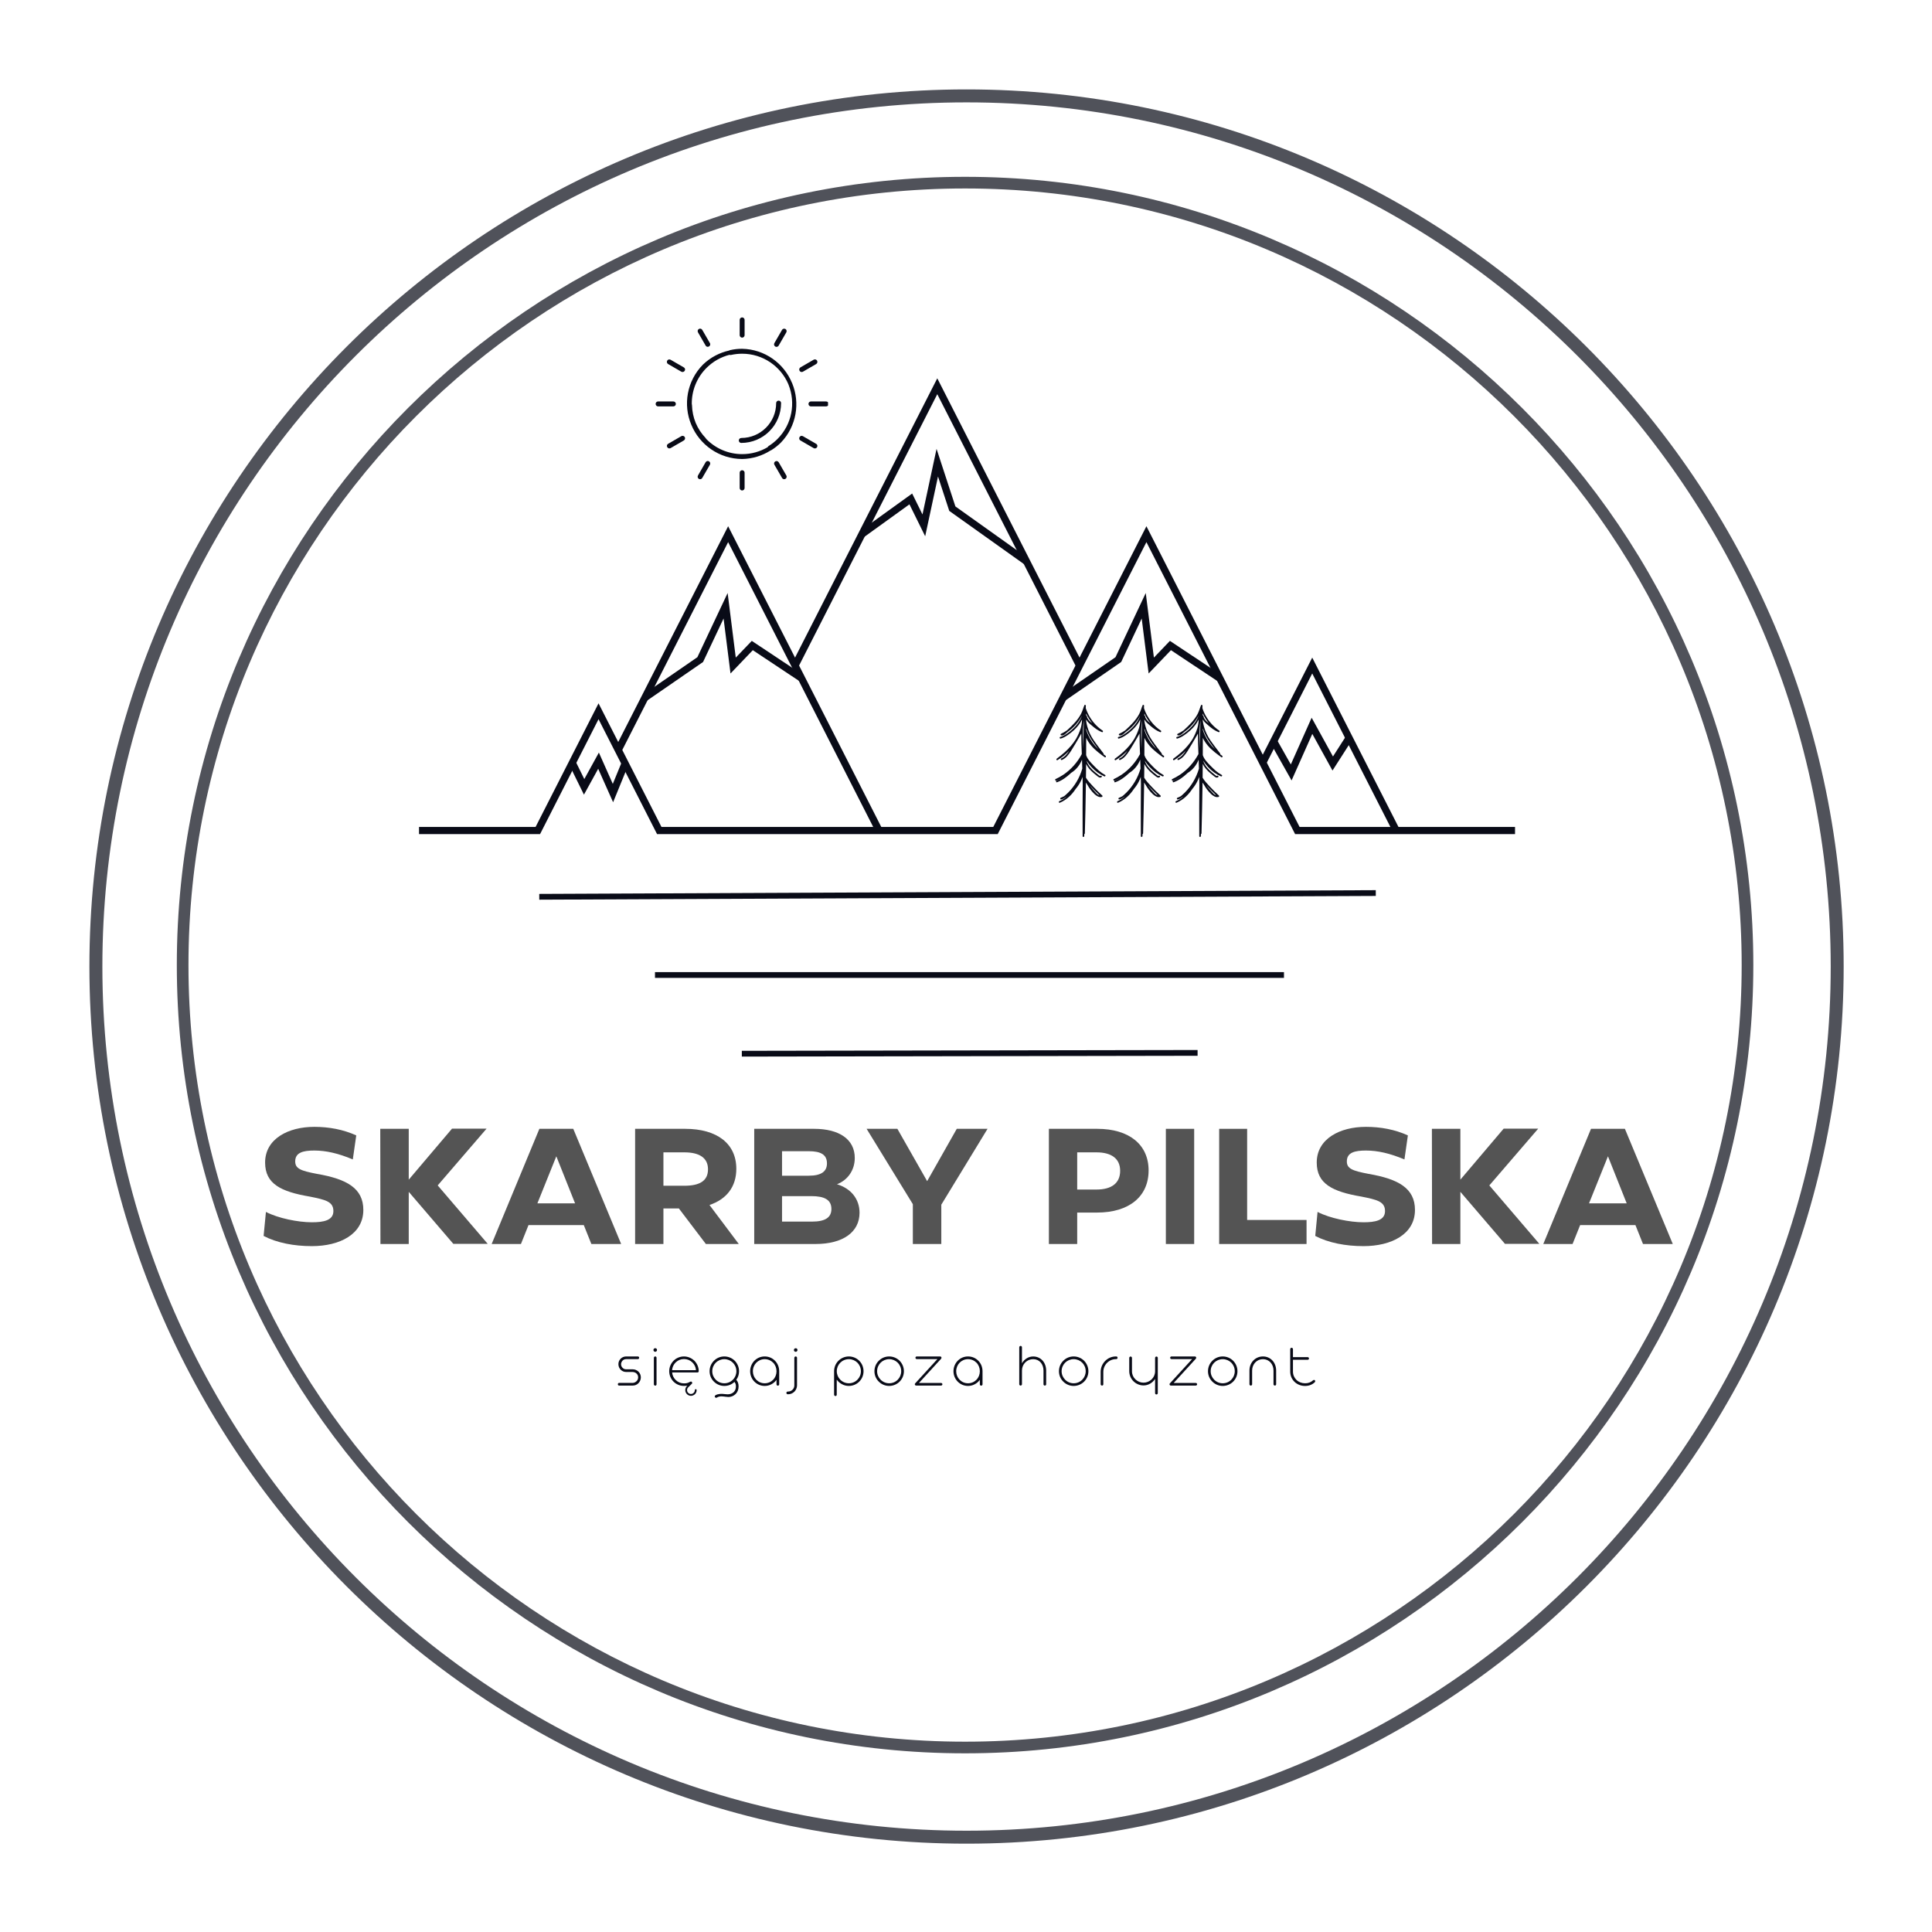 <svg version="1.0" preserveAspectRatio="xMidYMid meet" height="375" viewBox="0 0 375 375" zoomAndPan="magnify" width="375" xmlns:xlink="http://www.w3.org/1999/xlink" xmlns="http://www.w3.org/2000/svg"><defs><filter id="fa9d84002b" height="100%" width="100%" y="0%" x="0%"><feColorMatrix color-interpolation-filters="sRGB" values="0 0 0 0 1 0 0 0 0 1 0 0 0 0 1 0 0 0 1 0"></feColorMatrix></filter><g></g><mask id="d9d65501e7"><g filter="url(#fa9d84002b)"><rect fill-opacity="0.71" height="450" y="-37.5" fill="#000000" width="450" x="-37.5"></rect></g></mask><clipPath id="2425e9879d"><path clip-rule="nonzero" d="M 0.355 0.355 L 340.855 0.355 L 340.855 340.855 L 0.355 340.855 Z M 0.355 0.355"></path></clipPath><clipPath id="4f65e3ff0f"><rect height="342" y="0" width="342" x="0"></rect></clipPath><mask id="ad21bfa513"><g filter="url(#fa9d84002b)"><rect fill-opacity="0.71" height="450" y="-37.5" fill="#000000" width="450" x="-37.5"></rect></g></mask><clipPath id="9d3f1b0c2f"><path clip-rule="nonzero" d="M 0.32 0.32 L 306.32 0.32 L 306.32 306.32 L 0.32 306.32 Z M 0.32 0.32"></path></clipPath><clipPath id="60ebc9bee2"><rect height="307" y="0" width="307" x="0"></rect></clipPath><clipPath id="5b9f938e8e"><path clip-rule="nonzero" d="M 251.273 160.48 L 294.062 160.48 L 294.062 161.879 L 251.273 161.879 Z M 251.273 160.48"></path></clipPath><clipPath id="ba150bfdce"><path clip-rule="nonzero" d="M 81.332 160.48 L 105 160.48 L 105 161.879 L 81.332 161.879 Z M 81.332 160.48"></path></clipPath><clipPath id="c34eca518c"><path clip-rule="nonzero" d="M 127.211 160.48 L 193.688 160.48 L 193.688 161.879 L 127.211 161.879 Z M 127.211 160.48"></path></clipPath><clipPath id="8bb90d23dc"><path clip-rule="nonzero" d="M 153 73.426 L 211 73.426 L 211 130 L 153 130 Z M 153 73.426"></path></clipPath><clipPath id="0690f1c841"><path clip-rule="nonzero" d="M 192.285 102 L 252.676 102 L 252.676 161.879 L 192.285 161.879 Z M 192.285 102"></path></clipPath><clipPath id="ba571d0df1"><path clip-rule="nonzero" d="M 244 127 L 272 127 L 272 161.879 L 244 161.879 Z M 244 127"></path></clipPath><clipPath id="9b6385b7f3"><path clip-rule="nonzero" d="M 103.336 136.273 L 128.613 136.273 L 128.613 161.879 L 103.336 161.879 Z M 103.336 136.273"></path></clipPath><clipPath id="c1efbdb385"><path clip-rule="nonzero" d="M 119 102 L 172 102 L 172 161.879 L 119 161.879 Z M 119 102"></path></clipPath><clipPath id="986a8a5a0e"><path clip-rule="nonzero" d="M 143 61.609 L 145 61.609 L 145 66 L 143 66 Z M 143 61.609"></path></clipPath><clipPath id="7fb09bf4cc"><path clip-rule="nonzero" d="M 156 77 L 160.719 77 L 160.719 79 L 156 79 Z M 156 77"></path></clipPath><clipPath id="c3582494bc"><path clip-rule="nonzero" d="M 143 91 L 145 91 L 145 95.199 L 143 95.199 Z M 143 91"></path></clipPath><clipPath id="a37ebdf00c"><path clip-rule="nonzero" d="M 127.254 77 L 132 77 L 132 79 L 127.254 79 Z M 127.254 77"></path></clipPath><clipPath id="c6b862da65"><path clip-rule="nonzero" d="M 227.336 136.754 L 237.414 136.754 L 237.414 162.508 L 227.336 162.508 Z M 227.336 136.754"></path></clipPath><clipPath id="8adca39aee"><path clip-rule="nonzero" d="M 216 136.754 L 226 136.754 L 226 162.508 L 216 162.508 Z M 216 136.754"></path></clipPath><clipPath id="20c8cbbaad"><path clip-rule="nonzero" d="M 204.699 136.754 L 214.773 136.754 L 214.773 162.508 L 204.699 162.508 Z M 204.699 136.754"></path></clipPath></defs><g mask="url(#d9d65501e7)"><g transform="matrix(1, 0, 0, 1, 17, 17)"><g clip-path="url(#4f65e3ff0f)"><g clip-path="url(#2425e9879d)"><path fill-rule="nonzero" fill-opacity="1" d="M 170.605 340.855 C 76.758 340.855 0.355 264.453 0.355 170.605 C 0.355 76.758 76.758 0.355 170.605 0.355 C 264.453 0.355 340.855 76.758 340.855 170.605 C 340.855 264.453 264.453 340.855 170.605 340.855 Z M 170.605 2.871 C 78.098 2.871 2.871 78.098 2.871 170.605 C 2.871 263.109 78.098 338.34 170.605 338.34 C 263.109 338.34 338.34 263.109 338.34 170.605 C 338.34 78.098 263.109 2.871 170.605 2.871 Z M 170.605 2.871" fill="#090b17"></path></g></g></g></g><g mask="url(#ad21bfa513)"><g transform="matrix(1, 0, 0, 1, 34, 34)"><g clip-path="url(#60ebc9bee2)"><g clip-path="url(#9d3f1b0c2f)"><path fill-rule="nonzero" fill-opacity="1" d="M 153.32 306.32 C 68.98 306.32 0.32 237.656 0.32 153.32 C 0.32 68.98 68.98 0.32 153.32 0.32 C 237.656 0.32 306.32 68.98 306.32 153.32 C 306.32 237.656 237.656 306.32 153.32 306.32 Z M 153.32 2.582 C 70.188 2.582 2.582 70.188 2.582 153.32 C 2.582 236.453 70.188 304.059 153.32 304.059 C 236.453 304.059 304.059 236.453 304.059 153.32 C 304.059 70.188 236.453 2.582 153.32 2.582 Z M 153.32 2.582" fill="#090b17"></path></g></g></g></g><g clip-path="url(#5b9f938e8e)"><path fill-rule="nonzero" fill-opacity="1" d="M 294.066 161.902 L 251.383 161.902 L 251.812 160.508 L 294.066 160.508 L 294.066 161.902" fill="#090b17"></path></g><g clip-path="url(#ba150bfdce)"><path fill-rule="nonzero" fill-opacity="1" d="M 104.824 161.902 L 81.332 161.902 L 81.332 160.508 L 104.387 160.508 L 104.824 161.902" fill="#090b17"></path></g><g clip-path="url(#c34eca518c)"><path fill-rule="nonzero" fill-opacity="1" d="M 193.656 161.902 L 127.535 161.902 L 127.965 160.508 L 193.223 160.508 L 193.656 161.902" fill="#090b17"></path></g><g clip-path="url(#8bb90d23dc)"><path fill-rule="nonzero" fill-opacity="1" d="M 208.91 129.492 L 181.926 76.508 L 154.941 129.492 L 153.691 128.867 L 181.926 73.43 L 210.16 128.867 L 208.91 129.492" fill="#090b17"></path></g><g clip-path="url(#0690f1c841)"><path fill-rule="nonzero" fill-opacity="1" d="M 251.383 161.902 L 222.52 105.223 L 193.656 161.902 L 192.598 160.891 L 222.52 102.141 L 252.441 160.891 L 251.383 161.902" fill="#090b17"></path></g><g clip-path="url(#ba571d0df1)"><path fill-rule="nonzero" fill-opacity="1" d="M 270.391 161.52 L 254.703 130.719 L 245.727 148.344 L 244.48 147.715 L 254.703 127.641 L 271.637 160.891 L 270.391 161.52" fill="#090b17"></path></g><g clip-path="url(#9b6385b7f3)"><path fill-rule="nonzero" fill-opacity="1" d="M 127.535 161.902 L 116.176 139.594 L 104.824 161.902 L 103.762 160.891 L 116.176 136.516 L 128.586 160.891 L 127.535 161.902" fill="#090b17"></path></g><g clip-path="url(#c1efbdb385)"><path fill-rule="nonzero" fill-opacity="1" d="M 170.004 161.52 L 153.691 129.492 L 141.332 105.223 L 120.625 145.879 L 119.375 145.25 L 141.332 102.141 L 171.25 160.891 L 170.004 161.52" fill="#090b17"></path></g><path fill-rule="nonzero" fill-opacity="1" d="M 198.848 109.559 L 184.25 99.164 L 182.066 92.484 L 179.578 104.09 L 176.523 97.891 L 167.711 104.246 L 166.891 103.117 L 177.051 95.793 L 179.055 99.859 L 181.785 87.125 L 185.441 98.297 L 199.66 108.426 L 198.848 109.559" fill="#090b17"></path><path fill-rule="nonzero" fill-opacity="1" d="M 125.551 136.016 L 124.754 134.871 L 135.359 127.562 L 141.234 115.105 L 142.812 127.641 L 145.922 124.395 L 155.961 131.066 L 155.184 132.223 L 146.121 126.199 L 141.793 130.723 L 140.445 120.051 L 136.465 128.492 L 125.551 136.016" fill="#090b17"></path><path fill-rule="nonzero" fill-opacity="1" d="M 119.004 155.715 L 116.109 149.219 L 113.344 154.242 L 110.453 148.367 L 111.707 147.754 L 113.414 151.219 L 116.242 146.078 L 118.945 152.152 L 120.68 147.914 L 121.977 148.438 L 119.004 155.715" fill="#090b17"></path><path fill-rule="nonzero" fill-opacity="1" d="M 250.695 151.484 L 246.605 144.227 L 247.824 143.547 L 250.547 148.379 L 254.59 139.312 L 258.73 146.832 L 261.27 142.859 L 262.449 143.609 L 258.637 149.562 L 254.719 142.449 L 250.695 151.484" fill="#090b17"></path><path fill-rule="nonzero" fill-opacity="1" d="M 206.711 136.016 L 205.914 134.871 L 216.516 127.562 L 222.391 115.105 L 223.973 127.641 L 227.078 124.395 L 237.117 131.066 L 236.34 132.223 L 227.281 126.199 L 222.949 130.723 L 221.602 120.051 L 217.621 128.492 L 206.711 136.016" fill="#090b17"></path><path fill-rule="nonzero" fill-opacity="1" d="M 143.883 85.012 C 147.621 85.004 150.652 81.98 150.652 78.242 C 150.652 77.977 150.867 77.762 151.129 77.762 C 151.395 77.762 151.609 77.977 151.609 78.242 C 151.602 82.508 148.148 85.969 143.875 85.973 C 143.613 85.973 143.398 85.758 143.398 85.496 C 143.402 85.227 143.617 85.012 143.883 85.012 Z M 143.883 85.012" fill="#090b17"></path><g clip-path="url(#986a8a5a0e)"><path fill-rule="nonzero" fill-opacity="1" d="M 144.047 65.535 C 143.785 65.535 143.57 65.32 143.57 65.055 L 143.57 62.086 C 143.57 61.824 143.785 61.609 144.047 61.609 C 144.312 61.609 144.527 61.824 144.527 62.086 L 144.527 65.055 C 144.527 65.32 144.312 65.535 144.047 65.535 Z M 144.047 65.535" fill="#090b17"></path></g><path fill-rule="nonzero" fill-opacity="1" d="M 151.137 67.082 C 151.055 67.227 150.895 67.324 150.719 67.324 C 150.637 67.324 150.555 67.305 150.477 67.262 C 150.25 67.129 150.172 66.84 150.305 66.602 L 151.789 64.035 C 151.789 64.035 151.789 64.031 151.789 64.031 C 151.922 63.801 152.219 63.727 152.449 63.855 C 152.676 63.988 152.754 64.285 152.621 64.516 Z M 151.137 67.082" fill="#090b17"></path><path fill-rule="nonzero" fill-opacity="1" d="M 158.418 70.66 L 155.852 72.145 C 155.777 72.188 155.699 72.207 155.609 72.207 C 155.438 72.207 155.277 72.117 155.195 71.965 C 155.062 71.734 155.137 71.445 155.367 71.305 L 157.934 69.82 C 158.164 69.688 158.453 69.766 158.594 69.996 C 158.723 70.23 158.648 70.527 158.418 70.66 Z M 158.418 70.66" fill="#090b17"></path><g clip-path="url(#7fb09bf4cc)"><path fill-rule="nonzero" fill-opacity="1" d="M 156.922 78.402 C 156.922 78.137 157.137 77.922 157.398 77.922 L 160.359 77.922 C 160.625 77.922 160.84 78.137 160.84 78.402 C 160.84 78.664 160.625 78.879 160.359 78.879 L 157.391 78.879 C 157.129 78.879 156.922 78.664 156.922 78.402 Z M 156.922 78.402" fill="#090b17"></path></g><path fill-rule="nonzero" fill-opacity="1" d="M 155.848 84.664 L 158.414 86.148 C 158.566 86.23 158.656 86.391 158.656 86.562 C 158.656 86.828 158.441 87.043 158.176 87.043 C 158.094 87.043 158.012 87.02 157.934 86.98 L 155.359 85.496 C 155.133 85.363 155.055 85.074 155.188 84.836 C 155.324 84.609 155.617 84.523 155.848 84.664 Z M 155.848 84.664" fill="#090b17"></path><path fill-rule="nonzero" fill-opacity="1" d="M 150.484 89.555 C 150.715 89.422 151.004 89.496 151.145 89.727 L 152.629 92.293 C 152.668 92.363 152.691 92.445 152.691 92.535 C 152.691 92.797 152.477 93.016 152.211 93.016 C 152.039 93.016 151.879 92.922 151.797 92.77 L 150.312 90.203 C 150.18 89.977 150.254 89.684 150.484 89.555 Z M 150.484 89.555" fill="#090b17"></path><g clip-path="url(#c3582494bc)"><path fill-rule="nonzero" fill-opacity="1" d="M 144.047 91.273 C 144.312 91.273 144.527 91.488 144.527 91.75 L 144.527 94.719 C 144.527 94.984 144.312 95.199 144.047 95.199 C 143.785 95.199 143.57 94.984 143.57 94.719 L 143.57 91.75 C 143.57 91.488 143.785 91.273 144.047 91.273 Z M 144.047 91.273" fill="#090b17"></path></g><path fill-rule="nonzero" fill-opacity="1" d="M 136.961 89.719 C 137.098 89.484 137.391 89.406 137.617 89.547 C 137.848 89.68 137.926 89.977 137.793 90.203 L 136.309 92.77 C 136.227 92.918 136.066 93.016 135.891 93.016 C 135.809 93.016 135.727 92.992 135.648 92.953 C 135.422 92.82 135.344 92.527 135.477 92.293 Z M 136.961 89.719" fill="#090b17"></path><path fill-rule="nonzero" fill-opacity="1" d="M 129.68 86.141 L 132.25 84.656 C 132.48 84.523 132.77 84.602 132.91 84.828 C 133.043 85.059 132.965 85.352 132.738 85.488 L 130.172 86.973 C 130.094 87.016 130.02 87.035 129.926 87.035 C 129.754 87.035 129.594 86.945 129.512 86.793 C 129.371 86.57 129.449 86.273 129.68 86.141 Z M 129.68 86.141" fill="#090b17"></path><g clip-path="url(#a37ebdf00c)"><path fill-rule="nonzero" fill-opacity="1" d="M 127.734 77.922 L 130.703 77.922 C 130.969 77.922 131.184 78.137 131.184 78.402 C 131.184 78.664 130.969 78.879 130.703 78.879 L 127.734 78.879 C 127.473 78.879 127.258 78.664 127.258 78.402 C 127.258 78.137 127.465 77.922 127.734 77.922 Z M 127.734 77.922" fill="#090b17"></path></g><path fill-rule="nonzero" fill-opacity="1" d="M 132.488 72.207 C 132.402 72.207 132.32 72.188 132.242 72.145 L 129.68 70.66 C 129.449 70.527 129.371 70.238 129.504 70 C 129.637 69.773 129.926 69.695 130.164 69.828 L 132.73 71.312 C 132.875 71.395 132.973 71.555 132.973 71.727 C 132.965 71.992 132.75 72.207 132.488 72.207 Z M 132.488 72.207" fill="#090b17"></path><path fill-rule="nonzero" fill-opacity="1" d="M 137.375 67.316 C 137.203 67.316 137.043 67.227 136.961 67.074 L 135.477 64.508 C 135.477 64.508 135.477 64.5 135.477 64.5 C 135.344 64.273 135.426 63.98 135.656 63.848 C 135.887 63.719 136.176 63.801 136.309 64.031 L 137.793 66.598 C 137.836 66.664 137.855 66.75 137.855 66.84 C 137.855 67.102 137.641 67.316 137.375 67.316 Z M 137.375 67.316" fill="#090b17"></path><path fill-rule="nonzero" fill-opacity="1" d="M 136.453 70.758 C 137.918 69.355 139.672 68.453 141.516 68.039 C 141.559 68.012 141.613 67.984 141.668 67.969 C 142.453 67.789 143.25 67.691 144.055 67.699 C 148.418 67.789 152.137 70.488 153.715 74.301 C 153.723 74.316 153.73 74.328 153.738 74.344 C 153.746 74.355 153.75 74.371 153.758 74.383 C 155.332 78.199 154.613 82.734 151.594 85.883 C 151.027 86.453 150.395 86.953 149.715 87.375 C 149.668 87.402 149.609 87.422 149.562 87.438 C 147.969 88.449 146.086 89.055 144.062 89.094 C 139.609 89.074 135.781 86.34 134.18 82.445 C 132.543 78.559 133.32 73.926 136.453 70.758 Z M 144.062 88.145 C 145.871 88.145 147.559 87.652 149.008 86.793 C 149.043 86.703 149.105 86.625 149.195 86.57 C 149.812 86.188 150.387 85.73 150.902 85.211 C 153.75 82.359 154.473 78.184 153.051 74.668 C 153.043 74.656 153.035 74.641 153.035 74.629 C 153.031 74.613 153.023 74.602 153.023 74.586 C 151.539 71.098 148.078 68.656 144.047 68.656 C 143.32 68.656 142.594 68.738 141.883 68.898 C 141.781 68.918 141.684 68.914 141.594 68.871 C 139.965 69.285 138.418 70.133 137.133 71.41 C 135.199 73.344 134.242 75.891 134.277 78.43 C 134.297 78.477 134.312 78.531 134.312 78.594 C 134.34 79.82 134.59 80.996 135.031 82.078 C 135.484 83.152 136.137 84.156 136.98 85.043 C 137.023 85.086 137.051 85.137 137.07 85.191 C 138.855 87.02 141.328 88.145 144.062 88.145 Z M 144.062 88.145" fill="#090b17"></path><g clip-path="url(#c6b862da65)"><path fill-rule="nonzero" fill-opacity="1" d="M 235.766 145.992 C 236.191 146.336 236.629 146.66 237.07 146.98 C 237.238 147.098 237.391 146.82 237.23 146.699 C 237.098 146.605 236.965 146.508 236.832 146.41 C 236.859 146.352 236.859 146.273 236.816 146.219 C 236.18 145.375 235.512 144.551 234.918 143.672 C 234.371 142.867 233.949 141.98 233.688 141.031 C 233.59 140.676 233.516 140.312 233.461 139.949 C 233.461 139.848 233.461 139.75 233.461 139.652 C 233.699 140.113 234.141 140.469 234.523 140.797 C 235.137 141.324 235.777 141.828 236.535 142.109 C 236.711 142.172 236.801 141.91 236.656 141.812 C 235.406 140.973 234.395 139.77 233.746 138.375 C 233.605 138.074 233.484 137.762 233.383 137.445 C 233.387 137.285 233.391 137.125 233.395 136.965 C 233.402 136.758 233.09 136.758 233.082 136.965 C 233.082 136.996 233.082 137.027 233.082 137.062 C 233.016 137.09 232.969 137.156 232.992 137.246 C 232.977 137.262 232.961 137.285 232.953 137.312 C 232.938 137.355 232.926 137.395 232.914 137.434 C 232.91 137.441 232.906 137.445 232.906 137.449 C 232.898 137.484 232.887 137.516 232.875 137.547 C 232.766 137.887 232.629 138.219 232.477 138.539 C 231.859 139.742 230.871 140.727 229.891 141.621 C 229.828 141.676 229.766 141.73 229.707 141.785 C 229.344 142.035 228.969 142.254 228.574 142.438 C 228.453 142.492 228.48 142.711 228.609 142.734 C 229.094 142.82 229.461 142.434 229.797 142.133 C 229.828 142.105 229.859 142.078 229.891 142.047 C 231.035 141.258 231.988 140.168 232.641 138.91 C 232.156 140.309 231.059 141.449 229.887 142.289 C 229.438 142.613 228.961 142.898 228.426 143.043 C 228.234 143.094 228.316 143.406 228.508 143.355 C 229.008 143.223 229.469 142.969 229.895 142.672 C 230.316 142.383 230.719 142.062 231.098 141.711 C 231.73 141.129 232.277 140.441 232.66 139.66 C 232.648 140.234 232.562 140.789 232.414 141.324 C 232.18 142.07 231.859 142.785 231.473 143.457 C 230.898 144.391 230.16 145.23 229.363 145.953 C 228.852 146.418 228.309 146.848 227.754 147.258 C 227.59 147.375 227.734 147.641 227.91 147.535 C 228.738 147.043 229.496 146.43 230.168 145.723 C 230.02 145.949 229.867 146.172 229.691 146.375 C 229.402 146.723 229.062 147.031 228.652 147.207 C 228.574 147.242 228.52 147.312 228.543 147.406 C 228.562 147.484 228.656 147.551 228.734 147.52 C 229.543 147.172 230.086 146.449 230.551 145.711 C 231.133 144.789 231.684 143.844 232.23 142.898 C 232.328 142.73 232.434 142.555 232.523 142.379 C 232.512 143.707 232.566 145.035 232.617 146.363 C 231.754 147.988 230.504 149.387 229 150.395 C 228.527 150.711 228.031 150.988 227.516 151.227 C 227.352 151.301 227.469 151.566 227.633 151.52 C 228.246 151.355 228.777 150.996 229.301 150.648 C 229.301 150.648 229.305 150.645 229.305 150.645 C 229.242 150.691 229.18 150.738 229.117 150.781 C 228.68 151.082 228.215 151.348 227.715 151.523 C 227.527 151.594 227.609 151.906 227.801 151.836 C 228.777 151.488 229.648 150.852 230.41 150.137 C 230.445 150.102 230.48 150.066 230.52 150.031 C 231.48 149.445 232.238 148.52 232.652 147.449 C 232.672 148.031 232.691 148.613 232.711 149.195 C 232.191 150.973 231.227 152.602 229.93 153.883 C 229.738 154.07 229.539 154.254 229.336 154.426 C 229.289 154.465 229.238 154.508 229.188 154.547 C 228.973 154.66 228.758 154.762 228.535 154.848 C 228.383 154.906 228.387 155.184 228.574 155.164 C 228.879 155.137 229.148 154.984 229.395 154.797 C 229.504 154.734 229.617 154.672 229.727 154.602 C 229.723 154.605 229.719 154.609 229.715 154.609 C 229.277 154.977 228.785 155.285 228.262 155.504 C 228.078 155.582 228.16 155.895 228.348 155.812 C 229.641 155.27 230.656 154.301 231.426 153.133 C 231.789 152.703 232.109 152.227 232.367 151.719 C 232.52 151.422 232.648 151.113 232.758 150.797 C 232.77 151.242 232.785 151.684 232.793 152.129 C 232.781 153.672 232.773 155.215 232.77 156.754 C 232.766 158.602 232.766 160.449 232.777 162.297 C 232.777 162.504 233.078 162.504 233.086 162.297 C 233.094 162.164 233.098 162.031 233.102 161.898 C 233.16 161.883 233.207 161.836 233.211 161.75 C 233.297 158.633 233.363 155.516 233.406 152.395 C 233.41 152.23 233.41 152.062 233.41 151.895 C 233.504 152.035 233.598 152.176 233.691 152.316 C 234.062 152.992 234.531 153.613 235.086 154.137 C 235.477 154.5 235.977 154.824 236.523 154.684 C 236.633 154.656 236.68 154.496 236.59 154.414 C 235.949 153.836 235.332 153.223 234.742 152.582 C 234.285 152.086 233.805 151.578 233.449 150.992 C 233.441 150.969 233.434 150.945 233.426 150.922 C 233.434 150.043 233.441 149.164 233.449 148.285 C 233.527 148.445 233.613 148.598 233.707 148.742 C 234.16 149.434 234.781 149.973 235.414 150.473 C 235.68 150.684 236.125 151.148 236.461 150.828 C 236.609 150.688 236.391 150.457 236.242 150.598 C 236.141 150.695 235.852 150.414 235.77 150.352 C 235.586 150.207 235.402 150.062 235.223 149.91 C 234.875 149.617 234.539 149.305 234.25 148.949 C 233.934 148.562 233.676 148.113 233.531 147.633 C 234.09 148.531 234.82 149.32 235.672 149.938 C 236.082 150.234 236.52 150.484 236.98 150.691 C 237.16 150.773 237.32 150.508 237.137 150.414 C 236.309 149.969 235.617 149.32 234.961 148.641 C 234.379 148.035 233.73 147.398 233.461 146.566 C 233.465 145.449 233.469 144.332 233.469 143.215 C 233.961 144.316 234.844 145.25 235.766 145.992 Z M 231.176 152.941 C 231.184 152.93 231.191 152.918 231.199 152.906 C 231.195 152.91 231.195 152.918 231.191 152.922 C 231.184 152.926 231.18 152.934 231.176 152.941 Z M 232.887 145.27 C 232.859 144.48 232.84 143.691 232.832 142.906 C 232.824 141.871 232.859 140.828 233.008 139.805 C 232.961 141.625 232.922 143.449 232.887 145.27 Z M 233.809 142.312 C 234.219 143.273 234.82 144.102 235.445 144.926 C 235.566 145.086 235.688 145.25 235.812 145.41 C 234.977 144.633 234.297 143.676 233.824 142.617 C 233.688 142.309 233.566 141.992 233.469 141.664 C 233.469 141.57 233.469 141.477 233.469 141.379 C 233.562 141.695 233.676 142.008 233.809 142.312 Z M 234.621 140.371 C 234.559 140.324 234.496 140.273 234.434 140.223 C 234.043 139.906 233.664 139.52 233.594 138.992 C 233.586 138.91 233.523 138.875 233.457 138.875 C 233.457 138.746 233.453 138.613 233.453 138.484 C 233.766 139.16 234.156 139.797 234.621 140.371 Z M 235.242 153.566 C 235.5 153.824 235.762 154.078 236.027 154.324 C 235.695 154.301 235.43 153.941 235.215 153.711 C 234.934 153.406 234.664 153.09 234.41 152.762 C 234.316 152.645 234.23 152.523 234.141 152.402 C 234.496 152.805 234.867 153.188 235.242 153.566 Z M 235.242 153.566" fill="#090b17"></path></g><g clip-path="url(#8adca39aee)"><path fill-rule="nonzero" fill-opacity="1" d="M 224.43 145.992 C 224.852 146.336 225.293 146.66 225.734 146.98 C 225.898 147.098 226.055 146.82 225.891 146.699 C 225.762 146.605 225.629 146.508 225.496 146.41 C 225.523 146.352 225.523 146.273 225.48 146.219 C 224.84 145.375 224.176 144.551 223.582 143.672 C 223.035 142.867 222.613 141.98 222.352 141.031 C 222.254 140.676 222.18 140.312 222.125 139.949 C 222.125 139.848 222.125 139.75 222.125 139.652 C 222.363 140.113 222.805 140.469 223.184 140.797 C 223.801 141.324 224.441 141.828 225.199 142.109 C 225.375 142.172 225.461 141.91 225.32 141.812 C 224.066 140.973 223.059 139.77 222.41 138.375 C 222.27 138.074 222.148 137.762 222.047 137.445 C 222.051 137.285 222.055 137.125 222.059 136.965 C 222.066 136.758 221.754 136.758 221.746 136.965 C 221.746 136.996 221.746 137.027 221.746 137.062 C 221.68 137.09 221.633 137.156 221.656 137.246 C 221.637 137.262 221.625 137.285 221.613 137.312 C 221.602 137.355 221.59 137.395 221.574 137.434 C 221.574 137.441 221.57 137.445 221.57 137.449 C 221.562 137.484 221.551 137.516 221.539 137.547 C 221.426 137.887 221.293 138.219 221.141 138.539 C 220.523 139.742 219.535 140.727 218.555 141.621 C 218.492 141.676 218.43 141.73 218.371 141.785 C 218.008 142.035 217.629 142.254 217.234 142.438 C 217.117 142.492 217.145 142.711 217.273 142.734 C 217.758 142.82 218.121 142.434 218.461 142.133 C 218.492 142.105 218.52 142.078 218.551 142.047 C 219.699 141.258 220.652 140.168 221.305 138.91 C 220.82 140.309 219.723 141.449 218.551 142.289 C 218.102 142.613 217.625 142.898 217.09 143.043 C 216.895 143.094 216.977 143.406 217.172 143.355 C 217.672 143.223 218.129 142.969 218.559 142.672 C 218.98 142.383 219.383 142.062 219.762 141.711 C 220.395 141.129 220.941 140.441 221.324 139.66 C 221.312 140.234 221.227 140.789 221.078 141.324 C 220.844 142.07 220.523 142.785 220.137 143.457 C 219.559 144.391 218.824 145.23 218.027 145.953 C 217.516 146.418 216.973 146.848 216.414 147.258 C 216.254 147.375 216.395 147.641 216.574 147.535 C 217.402 147.043 218.16 146.43 218.832 145.723 C 218.684 145.949 218.527 146.172 218.355 146.375 C 218.066 146.723 217.727 147.031 217.316 147.207 C 217.238 147.242 217.184 147.312 217.207 147.406 C 217.227 147.484 217.32 147.551 217.398 147.52 C 218.207 147.172 218.746 146.449 219.215 145.711 C 219.797 144.789 220.348 143.844 220.895 142.898 C 220.992 142.73 221.098 142.555 221.184 142.379 C 221.176 143.707 221.23 145.035 221.277 146.363 C 220.418 147.988 219.168 149.387 217.664 150.395 C 217.191 150.711 216.695 150.988 216.18 151.227 C 216.012 151.301 216.133 151.566 216.297 151.52 C 216.906 151.355 217.441 150.996 217.965 150.648 C 217.965 150.648 217.965 150.645 217.969 150.645 C 217.906 150.691 217.844 150.738 217.781 150.781 C 217.344 151.082 216.879 151.348 216.379 151.523 C 216.191 151.594 216.273 151.906 216.461 151.836 C 217.441 151.488 218.309 150.852 219.07 150.137 C 219.109 150.102 219.145 150.066 219.18 150.031 C 220.145 149.445 220.898 148.52 221.316 147.449 C 221.336 148.031 221.355 148.613 221.375 149.195 C 220.855 150.973 219.891 152.602 218.59 153.883 C 218.402 154.07 218.203 154.254 218 154.426 C 217.949 154.465 217.902 154.508 217.852 154.547 C 217.637 154.66 217.422 154.762 217.195 154.848 C 217.047 154.906 217.051 155.184 217.238 155.164 C 217.543 155.137 217.812 154.984 218.059 154.797 C 218.168 154.734 218.281 154.672 218.387 154.602 C 218.387 154.605 218.383 154.609 218.379 154.609 C 217.941 154.977 217.449 155.285 216.926 155.504 C 216.742 155.582 216.824 155.895 217.008 155.812 C 218.305 155.27 219.32 154.301 220.086 153.133 C 220.453 152.703 220.773 152.227 221.031 151.719 C 221.184 151.422 221.312 151.113 221.422 150.797 C 221.434 151.242 221.445 151.684 221.457 152.129 C 221.445 153.672 221.434 155.215 221.43 156.754 C 221.426 158.602 221.43 160.449 221.438 162.297 C 221.441 162.504 221.742 162.504 221.75 162.297 C 221.758 162.164 221.758 162.031 221.766 161.898 C 221.824 161.883 221.871 161.836 221.875 161.75 C 221.961 158.633 222.027 155.516 222.07 152.395 C 222.07 152.23 222.074 152.062 222.074 151.895 C 222.168 152.035 222.262 152.176 222.355 152.316 C 222.727 152.992 223.191 153.613 223.75 154.137 C 224.141 154.5 224.641 154.824 225.188 154.684 C 225.293 154.656 225.344 154.496 225.254 154.414 C 224.613 153.836 223.996 153.223 223.406 152.582 C 222.949 152.086 222.469 151.578 222.113 150.992 C 222.105 150.969 222.094 150.945 222.086 150.922 C 222.098 150.043 222.105 149.164 222.113 148.285 C 222.191 148.445 222.277 148.598 222.371 148.742 C 222.82 149.434 223.441 149.973 224.074 150.473 C 224.34 150.684 224.785 151.148 225.125 150.828 C 225.273 150.688 225.055 150.457 224.906 150.598 C 224.801 150.695 224.516 150.414 224.434 150.352 C 224.25 150.207 224.066 150.062 223.887 149.91 C 223.539 149.617 223.203 149.305 222.914 148.949 C 222.598 148.562 222.336 148.113 222.195 147.633 C 222.754 148.531 223.484 149.32 224.336 149.938 C 224.746 150.234 225.184 150.484 225.641 150.691 C 225.82 150.773 225.98 150.508 225.801 150.414 C 224.973 149.969 224.281 149.32 223.625 148.641 C 223.039 148.035 222.395 147.398 222.125 146.566 C 222.129 145.449 222.133 144.332 222.133 143.215 C 222.625 144.316 223.508 145.25 224.43 145.992 Z M 219.836 152.941 C 219.848 152.93 219.855 152.918 219.863 152.906 C 219.859 152.91 219.855 152.918 219.855 152.922 C 219.848 152.926 219.844 152.934 219.836 152.941 Z M 221.551 145.27 C 221.523 144.48 221.504 143.691 221.496 142.906 C 221.488 141.871 221.523 140.828 221.668 139.805 C 221.621 141.625 221.582 143.449 221.551 145.27 Z M 222.469 142.312 C 222.883 143.273 223.484 144.102 224.109 144.926 C 224.23 145.086 224.352 145.25 224.473 145.41 C 223.641 144.633 222.961 143.676 222.488 142.617 C 222.352 142.309 222.23 141.992 222.133 141.664 C 222.129 141.57 222.129 141.477 222.129 141.379 C 222.227 141.695 222.34 142.008 222.469 142.312 Z M 223.285 140.371 C 223.223 140.324 223.156 140.273 223.094 140.223 C 222.707 139.906 222.328 139.52 222.258 138.992 C 222.25 138.91 222.184 138.875 222.121 138.875 C 222.117 138.746 222.117 138.613 222.117 138.484 C 222.426 139.16 222.82 139.797 223.285 140.371 Z M 223.906 153.566 C 224.16 153.824 224.426 154.078 224.691 154.324 C 224.359 154.301 224.09 153.941 223.879 153.711 C 223.598 153.406 223.328 153.09 223.074 152.762 C 222.98 152.645 222.895 152.523 222.805 152.402 C 223.16 152.805 223.531 153.188 223.906 153.566 Z M 223.906 153.566" fill="#090b17"></path></g><g clip-path="url(#20c8cbbaad)"><path fill-rule="nonzero" fill-opacity="1" d="M 213.125 145.992 C 213.551 146.336 213.992 146.66 214.434 146.98 C 214.598 147.098 214.754 146.82 214.59 146.699 C 214.457 146.605 214.328 146.508 214.195 146.41 C 214.219 146.352 214.219 146.273 214.176 146.219 C 213.539 145.375 212.871 144.551 212.277 143.672 C 211.73 142.867 211.309 141.98 211.047 141.031 C 210.949 140.676 210.875 140.312 210.824 139.949 C 210.824 139.848 210.824 139.75 210.82 139.652 C 211.059 140.113 211.5 140.469 211.883 140.797 C 212.496 141.324 213.141 141.828 213.898 142.109 C 214.07 142.172 214.16 141.91 214.02 141.812 C 212.766 140.973 211.754 139.77 211.109 138.375 C 210.969 138.074 210.848 137.762 210.742 137.445 C 210.746 137.285 210.75 137.125 210.758 136.965 C 210.762 136.758 210.449 136.758 210.445 136.965 C 210.445 136.996 210.441 137.027 210.441 137.062 C 210.379 137.09 210.328 137.156 210.355 137.246 C 210.336 137.262 210.32 137.285 210.312 137.312 C 210.301 137.355 210.285 137.395 210.273 137.434 C 210.273 137.441 210.27 137.445 210.27 137.449 C 210.258 137.484 210.246 137.516 210.238 137.547 C 210.125 137.887 209.992 138.219 209.836 138.539 C 209.219 139.742 208.234 140.727 207.254 141.621 C 207.191 141.676 207.129 141.73 207.066 141.785 C 206.707 142.035 206.328 142.254 205.934 142.438 C 205.816 142.492 205.844 142.711 205.973 142.734 C 206.457 142.82 206.82 142.434 207.156 142.133 C 207.188 142.105 207.219 142.078 207.25 142.047 C 208.395 141.258 209.352 140.168 210.004 138.91 C 209.516 140.309 208.418 141.449 207.25 142.289 C 206.801 142.613 206.32 142.898 205.789 143.043 C 205.594 143.094 205.676 143.406 205.871 143.355 C 206.371 143.223 206.828 142.969 207.254 142.672 C 207.676 142.383 208.082 142.062 208.461 141.711 C 209.09 141.129 209.637 140.441 210.023 139.66 C 210.012 140.234 209.922 140.789 209.777 141.324 C 209.539 142.07 209.223 142.785 208.832 143.457 C 208.258 144.391 207.52 145.23 206.723 145.953 C 206.211 146.418 205.668 146.848 205.113 147.258 C 204.953 147.375 205.094 147.641 205.27 147.535 C 206.098 147.043 206.859 146.43 207.527 145.723 C 207.383 145.949 207.227 146.172 207.055 146.375 C 206.766 146.723 206.426 147.031 206.012 147.207 C 205.934 147.242 205.883 147.312 205.902 147.406 C 205.922 147.484 206.02 147.551 206.098 147.52 C 206.906 147.172 207.445 146.449 207.91 145.711 C 208.492 144.789 209.047 143.844 209.594 142.898 C 209.691 142.73 209.793 142.555 209.883 142.379 C 209.871 143.707 209.93 145.035 209.977 146.363 C 209.117 147.988 207.867 149.387 206.363 150.395 C 205.891 150.711 205.391 150.988 204.875 151.227 C 204.711 151.301 204.828 151.566 204.996 151.52 C 205.605 151.355 206.137 150.996 206.664 150.648 C 206.664 150.648 206.664 150.645 206.664 150.645 C 206.602 150.691 206.543 150.738 206.48 150.781 C 206.043 151.082 205.578 151.348 205.078 151.523 C 204.891 151.594 204.969 151.906 205.16 151.836 C 206.137 151.488 207.008 150.852 207.77 150.137 C 207.809 150.102 207.844 150.066 207.879 150.031 C 208.84 149.445 209.598 148.52 210.016 147.449 C 210.035 148.031 210.051 148.613 210.07 149.195 C 209.555 150.973 208.59 152.602 207.289 153.883 C 207.098 154.07 206.902 154.254 206.695 154.426 C 206.648 154.465 206.598 154.508 206.547 154.547 C 206.336 154.66 206.117 154.762 205.895 154.848 C 205.742 154.906 205.746 155.184 205.938 155.164 C 206.242 155.137 206.508 154.984 206.754 154.797 C 206.867 154.734 206.977 154.672 207.086 154.602 C 207.082 154.605 207.078 154.609 207.078 154.609 C 206.637 154.977 206.148 155.285 205.625 155.504 C 205.441 155.582 205.52 155.895 205.707 155.812 C 207 155.27 208.02 154.301 208.785 153.133 C 209.152 152.703 209.469 152.227 209.73 151.719 C 209.883 151.422 210.012 151.113 210.121 150.797 C 210.133 151.242 210.145 151.684 210.156 152.129 C 210.141 153.672 210.133 155.215 210.129 156.754 C 210.125 158.602 210.129 160.449 210.137 162.297 C 210.137 162.504 210.441 162.504 210.449 162.297 C 210.453 162.164 210.457 162.031 210.461 161.898 C 210.52 161.883 210.57 161.836 210.57 161.75 C 210.66 158.633 210.723 155.516 210.766 152.395 C 210.77 152.23 210.77 152.062 210.773 151.895 C 210.863 152.035 210.957 152.176 211.055 152.316 C 211.422 152.992 211.891 153.613 212.449 154.137 C 212.836 154.5 213.34 154.824 213.883 154.684 C 213.992 154.656 214.039 154.496 213.953 154.414 C 213.309 153.836 212.691 153.223 212.105 152.582 C 211.648 152.086 211.168 151.578 210.809 150.992 C 210.801 150.969 210.793 150.945 210.785 150.922 C 210.797 150.043 210.805 149.164 210.812 148.285 C 210.887 148.445 210.973 148.598 211.07 148.742 C 211.52 149.434 212.141 149.973 212.773 150.473 C 213.039 150.684 213.484 151.148 213.824 150.828 C 213.973 150.688 213.75 150.457 213.602 150.598 C 213.5 150.695 213.211 150.414 213.133 150.352 C 212.949 150.207 212.762 150.062 212.586 149.91 C 212.234 149.617 211.902 149.305 211.609 148.949 C 211.293 148.562 211.035 148.113 210.891 147.633 C 211.453 148.531 212.184 149.32 213.035 149.938 C 213.445 150.234 213.883 150.484 214.34 150.691 C 214.52 150.773 214.68 150.508 214.496 150.414 C 213.668 149.969 212.977 149.32 212.324 148.641 C 211.738 148.035 211.09 147.398 210.82 146.566 C 210.828 145.449 210.832 144.332 210.832 143.215 C 211.324 144.316 212.203 145.25 213.125 145.992 Z M 208.535 152.941 C 208.543 152.93 208.551 152.918 208.562 152.906 C 208.559 152.91 208.555 152.918 208.551 152.922 C 208.547 152.926 208.543 152.934 208.535 152.941 Z M 210.25 145.27 C 210.223 144.48 210.199 143.691 210.195 142.906 C 210.188 141.871 210.223 140.828 210.367 139.805 C 210.32 141.625 210.281 143.449 210.25 145.27 Z M 211.168 142.312 C 211.582 143.273 212.184 144.102 212.805 144.926 C 212.926 145.086 213.051 145.25 213.172 145.41 C 212.34 144.633 211.66 143.676 211.188 142.617 C 211.047 142.309 210.93 141.992 210.828 141.664 C 210.828 141.57 210.828 141.477 210.828 141.379 C 210.926 141.695 211.039 142.008 211.168 142.312 Z M 211.984 140.371 C 211.922 140.324 211.855 140.273 211.793 140.223 C 211.406 139.906 211.027 139.52 210.957 138.992 C 210.945 138.91 210.883 138.875 210.816 138.875 C 210.816 138.746 210.816 138.613 210.816 138.484 C 211.125 139.16 211.52 139.797 211.984 140.371 Z M 212.602 153.566 C 212.859 153.824 213.125 154.078 213.391 154.324 C 213.059 154.301 212.789 153.941 212.578 153.711 C 212.297 153.406 212.027 153.09 211.77 152.762 C 211.68 152.645 211.59 152.523 211.504 152.402 C 211.855 152.805 212.23 153.188 212.602 153.566 Z M 212.602 153.566" fill="#090b17"></path></g><path stroke-miterlimit="4" stroke-opacity="1" stroke-width="1" stroke="#090b17" d="M -0.002 0.5 L 144.581 0.499" stroke-linejoin="miter" fill="none" transform="matrix(1.123, -0.005, 0.005, 1.12, 104.671, 173.506)" stroke-linecap="butt"></path><path stroke-miterlimit="4" stroke-opacity="1" stroke-width="1" stroke="#090b17" d="M 0.001 0.5 L 109.495 0.5" stroke-linejoin="miter" fill="none" transform="matrix(1.115, 0, 0, 1.12, 127.131, 188.687)" stroke-linecap="butt"></path><path stroke-miterlimit="4" stroke-opacity="1" stroke-width="1" stroke="#090b17" d="M 0 0.5 L 79.055 0.501" stroke-linejoin="miter" fill="none" transform="matrix(1.119, -0.002, 0.002, 1.12, 143.987, 203.964)" stroke-linecap="butt"></path><g fill-opacity="1" fill="#545454"><g transform="translate(50.019, 241.459)"><g><path d="M 10.508 0.414 C 15.969 0.414 20.504 -1.918 20.504 -6.609 C 20.504 -10.828 17.277 -12.613 11.527 -13.605 C 8.336 -14.211 7.281 -14.629 7.281 -16.031 C 7.281 -17.758 8.816 -18.141 10.984 -18.141 C 13.254 -18.141 15.648 -17.598 18.461 -16.414 L 19.129 -21.078 C 16.605 -22.227 13.828 -22.738 10.984 -22.738 C 5.91 -22.738 1.438 -20.406 1.438 -15.809 C 1.438 -11.688 4.473 -10.156 10.125 -9.199 C 13.156 -8.59 14.691 -8.238 14.691 -6.387 C 14.691 -4.566 12.773 -4.215 10.508 -4.215 C 7.887 -4.215 3.992 -4.98 1.598 -6.227 L 1.148 -1.566 C 3.703 -0.223 7.059 0.414 10.508 0.414 Z M 10.508 0.414"></path></g></g></g><g fill-opacity="1" fill="#545454"><g transform="translate(71.383, 241.459)"><g><path d="M 13.574 -11.371 L 23.059 -22.387 L 16.352 -22.387 L 7.953 -12.488 L 7.953 -22.355 L 2.426 -22.355 L 2.461 0 L 7.953 0 L 7.953 -10.125 L 16.605 -0.031 L 23.281 -0.031 Z M 13.574 -11.371"></path></g></g></g><g fill-opacity="1" fill="#545454"><g transform="translate(95.142, 241.459)"><g><path d="M 25.422 0 L 16.129 -22.355 L 9.551 -22.355 L 0.289 0 L 5.973 0 L 7.441 -3.672 L 18.172 -3.672 L 19.641 0 Z M 12.84 -17.023 L 16.48 -7.887 L 9.164 -7.887 Z M 12.84 -17.023"></path></g></g></g><g fill-opacity="1" fill="#545454"><g transform="translate(120.849, 241.459)"><g><path d="M 22.547 0 L 16.863 -7.57 C 20.184 -8.688 22.07 -11.113 22.07 -14.594 C 22.07 -19.48 18.332 -22.355 12.137 -22.355 L 2.426 -22.355 L 2.426 0 L 7.922 0 L 7.922 -6.898 L 10.922 -6.898 L 16.16 0 Z M 11.977 -17.789 C 14.883 -17.789 16.574 -16.734 16.574 -14.5 C 16.574 -12.199 14.883 -11.305 11.977 -11.305 L 7.922 -11.305 L 7.922 -17.789 Z M 11.977 -17.789"></path></g></g></g><g fill-opacity="1" fill="#545454"><g transform="translate(143.969, 241.459)"><g><path d="M 18.492 -11.594 C 20.598 -12.422 21.941 -14.34 21.941 -16.703 C 21.941 -20.281 18.969 -22.355 14.051 -22.355 L 2.426 -22.355 L 2.426 0 L 14.34 0 C 19.641 0 22.867 -2.301 22.867 -6.066 C 22.867 -8.75 21.176 -10.793 18.492 -11.594 Z M 13 -18.012 C 15.395 -18.012 16.543 -17.309 16.543 -15.648 C 16.543 -14.086 15.457 -13.254 13 -13.254 L 7.824 -13.254 L 7.824 -18.012 Z M 7.824 -4.344 L 7.824 -9.293 L 13.508 -9.293 C 16.098 -9.293 17.406 -8.559 17.406 -6.801 C 17.406 -5.172 16.258 -4.344 13.605 -4.344 Z M 7.824 -4.344"></path></g></g></g><g fill-opacity="1" fill="#545454"><g transform="translate(168.079, 241.459)"><g><path d="M 17.629 -22.355 L 11.879 -12.199 L 6.102 -22.355 L 0.129 -22.355 L 9.102 -7.73 L 9.102 0 L 14.629 0 L 14.629 -7.633 L 23.602 -22.355 Z M 17.629 -22.355"></path></g></g></g><g fill-opacity="1" fill="#545454"><g transform="translate(191.805, 241.459)"><g></g></g></g><g fill-opacity="1" fill="#545454"><g transform="translate(201.162, 241.459)"><g><path d="M 11.816 -22.355 L 2.426 -22.355 L 2.426 0 L 7.922 0 L 7.922 -6.102 L 11.785 -6.102 C 17.98 -6.102 21.781 -9.199 21.781 -14.277 C 21.781 -19.289 18.012 -22.355 11.816 -22.355 Z M 7.922 -10.57 L 7.922 -17.789 L 11.656 -17.789 C 14.562 -17.789 16.258 -16.574 16.258 -14.211 C 16.258 -11.785 14.562 -10.57 11.656 -10.57 Z M 7.922 -10.57"></path></g></g></g><g fill-opacity="1" fill="#545454"><g transform="translate(223.867, 241.459)"><g><path d="M 7.922 0 L 7.922 -22.355 L 2.426 -22.355 L 2.426 0 Z M 7.922 0"></path></g></g></g><g fill-opacity="1" fill="#545454"><g transform="translate(234.214, 241.459)"><g><path d="M 19.387 0 L 19.387 -4.664 L 7.855 -4.664 L 7.855 -22.355 L 2.426 -22.355 L 2.426 0 Z M 19.387 0"></path></g></g></g><g fill-opacity="1" fill="#545454"><g transform="translate(254.14, 241.459)"><g><path d="M 10.508 0.414 C 15.969 0.414 20.504 -1.918 20.504 -6.609 C 20.504 -10.828 17.277 -12.613 11.527 -13.605 C 8.336 -14.211 7.281 -14.629 7.281 -16.031 C 7.281 -17.758 8.816 -18.141 10.984 -18.141 C 13.254 -18.141 15.648 -17.598 18.461 -16.414 L 19.129 -21.078 C 16.605 -22.227 13.828 -22.738 10.984 -22.738 C 5.91 -22.738 1.438 -20.406 1.438 -15.809 C 1.438 -11.688 4.473 -10.156 10.125 -9.199 C 13.156 -8.59 14.691 -8.238 14.691 -6.387 C 14.691 -4.566 12.773 -4.215 10.508 -4.215 C 7.887 -4.215 3.992 -4.98 1.598 -6.227 L 1.148 -1.566 C 3.703 -0.223 7.059 0.414 10.508 0.414 Z M 10.508 0.414"></path></g></g></g><g fill-opacity="1" fill="#545454"><g transform="translate(275.504, 241.459)"><g><path d="M 13.574 -11.371 L 23.059 -22.387 L 16.352 -22.387 L 7.953 -12.488 L 7.953 -22.355 L 2.426 -22.355 L 2.461 0 L 7.953 0 L 7.953 -10.125 L 16.605 -0.031 L 23.281 -0.031 Z M 13.574 -11.371"></path></g></g></g><g fill-opacity="1" fill="#545454"><g transform="translate(299.263, 241.459)"><g><path d="M 25.422 0 L 16.129 -22.355 L 9.551 -22.355 L 0.289 0 L 5.973 0 L 7.441 -3.672 L 18.172 -3.672 L 19.641 0 Z M 12.84 -17.023 L 16.48 -7.887 L 9.164 -7.887 Z M 12.84 -17.023"></path></g></g></g><g fill-opacity="1" fill="#090b17"><g transform="translate(119.583, 268.938)"><g><path d="M 3.227 0 C 3.668 0 4.059 -0.168 4.348 -0.469 C 4.633 -0.754 4.805 -1.172 4.805 -1.598 C 4.805 -2.02 4.633 -2.414 4.348 -2.699 C 4.047 -2.988 3.656 -3.156 3.227 -3.156 L 1.945 -3.156 C 1.668 -3.156 1.441 -3.258 1.246 -3.457 C 1.066 -3.637 0.965 -3.891 0.965 -4.148 C 0.965 -4.383 1.07 -4.641 1.242 -4.828 C 1.41 -5.016 1.668 -5.133 1.945 -5.133 L 4.211 -5.133 C 4.359 -5.133 4.477 -5.238 4.477 -5.395 C 4.477 -5.555 4.359 -5.652 4.211 -5.652 L 1.957 -5.652 C 1.539 -5.652 1.172 -5.496 0.891 -5.219 C 0.609 -4.945 0.449 -4.574 0.449 -4.16 C 0.449 -3.742 0.609 -3.367 0.883 -3.086 C 1.16 -2.801 1.535 -2.637 1.957 -2.637 L 3.188 -2.637 C 3.473 -2.629 3.762 -2.531 3.953 -2.348 C 4.172 -2.148 4.281 -1.902 4.281 -1.605 C 4.281 -1.293 4.16 -1.023 3.949 -0.832 C 3.742 -0.637 3.48 -0.52 3.215 -0.516 L 0.578 -0.516 C 0.445 -0.516 0.34 -0.41 0.34 -0.262 C 0.34 -0.105 0.438 0 0.578 0 Z M 3.227 0"></path></g></g></g><g fill-opacity="1" fill="#090b17"><g transform="translate(126.317, 268.938)"><g><path d="M 0.867 -6.555 C 1.059 -6.555 1.211 -6.715 1.211 -6.902 C 1.211 -7.105 1.059 -7.254 0.867 -7.254 C 0.66 -7.254 0.516 -7.105 0.516 -6.902 C 0.516 -6.715 0.66 -6.555 0.867 -6.555 Z M 0.867 0.016 C 1.008 0.016 1.117 -0.098 1.117 -0.246 L 1.117 -5.383 C 1.117 -5.543 1.02 -5.652 0.859 -5.652 C 0.715 -5.652 0.598 -5.543 0.598 -5.383 L 0.598 -0.246 C 0.598 -0.098 0.719 0.016 0.867 0.016 Z M 0.867 0.016"></path></g></g></g><g fill-opacity="1" fill="#090b17"><g transform="translate(129.636, 268.938)"><g><path d="M 5.145 -4.816 C 4.609 -5.336 3.883 -5.652 3.117 -5.652 C 2.344 -5.652 1.617 -5.336 1.094 -4.816 C 0.574 -4.281 0.258 -3.562 0.258 -2.789 C 0.258 -2.016 0.574 -1.289 1.094 -0.766 C 1.617 -0.246 2.344 0.07 3.117 0.07 C 3.398 0.07 3.621 0.051 3.785 0.016 L 3.738 0.062 C 3.508 0.258 3.375 0.551 3.375 0.879 C 3.375 1.184 3.496 1.457 3.703 1.664 C 3.906 1.867 4.176 1.992 4.477 1.992 C 4.762 1.992 5.043 1.867 5.25 1.676 C 5.453 1.48 5.578 1.199 5.582 0.902 L 5.582 0.871 C 5.578 0.777 5.508 0.703 5.406 0.703 C 5.297 0.703 5.227 0.785 5.227 0.879 L 5.227 0.902 C 5.219 1.105 5.145 1.277 4.992 1.422 C 4.852 1.559 4.656 1.633 4.469 1.633 C 4.266 1.633 4.078 1.547 3.938 1.406 C 3.797 1.266 3.719 1.082 3.719 0.879 C 3.719 0.648 3.809 0.461 3.977 0.32 L 3.973 0.316 L 4.609 -0.305 C 4.688 -0.355 4.723 -0.426 4.723 -0.508 C 4.723 -0.648 4.617 -0.785 4.48 -0.785 C 4.434 -0.785 4.375 -0.766 4.305 -0.738 C 4.102 -0.613 3.914 -0.539 3.754 -0.496 C 3.598 -0.449 3.379 -0.426 3.117 -0.426 C 2.523 -0.426 1.98 -0.648 1.559 -1.043 C 1.141 -1.434 0.871 -1.961 0.824 -2.543 L 5.734 -2.543 C 5.895 -2.543 5.988 -2.652 5.988 -2.801 C 5.988 -3.566 5.664 -4.293 5.145 -4.816 Z M 0.812 -2.988 C 0.855 -3.574 1.117 -4.117 1.535 -4.516 C 1.957 -4.914 2.508 -5.148 3.121 -5.148 C 3.73 -5.148 4.293 -4.922 4.723 -4.523 C 5.148 -4.125 5.414 -3.578 5.453 -2.988 Z M 0.812 -2.988"></path></g></g></g><g fill-opacity="1" fill="#090b17"><g transform="translate(137.472, 268.938)"><g><path d="M 1.539 2.371 C 1.598 2.371 1.652 2.355 1.691 2.32 C 1.926 2.16 2.266 2.09 2.566 2.09 C 2.688 2.09 2.828 2.102 2.988 2.121 C 3.145 2.137 3.234 2.148 3.262 2.156 L 3.391 2.172 C 3.645 2.203 3.82 2.219 3.926 2.219 C 4.422 2.215 4.914 2.02 5.285 1.668 C 5.664 1.312 5.887 0.789 5.887 0.176 C 5.887 -0.367 5.742 -0.797 5.441 -1.117 C 5.801 -1.617 5.977 -2.172 5.977 -2.781 C 5.977 -3.562 5.664 -4.281 5.145 -4.816 C 4.621 -5.336 3.895 -5.652 3.117 -5.652 C 2.344 -5.652 1.633 -5.348 1.102 -4.816 C 0.566 -4.293 0.258 -3.562 0.258 -2.781 C 0.258 -2.008 0.566 -1.289 1.102 -0.766 C 1.633 -0.234 2.344 0.07 3.117 0.07 C 3.883 0.07 4.57 -0.215 5.09 -0.715 C 5.184 -0.578 5.25 -0.469 5.285 -0.379 C 5.344 -0.234 5.371 -0.047 5.371 0.168 C 5.371 0.633 5.207 1.02 4.922 1.281 C 4.633 1.547 4.23 1.699 3.766 1.699 C 3.586 1.699 3.387 1.68 3.156 1.652 C 2.953 1.621 2.734 1.609 2.508 1.609 L 2.379 1.617 C 2.266 1.621 2.184 1.633 2.137 1.641 C 1.891 1.68 1.699 1.727 1.559 1.793 C 1.359 1.879 1.258 1.992 1.258 2.121 C 1.258 2.262 1.398 2.371 1.539 2.371 Z M 3.117 -0.445 C 2.477 -0.445 1.887 -0.703 1.457 -1.141 C 1.031 -1.57 0.777 -2.156 0.777 -2.781 C 0.777 -3.422 1.031 -4.012 1.457 -4.441 C 1.887 -4.867 2.477 -5.125 3.117 -5.125 C 3.754 -5.125 4.352 -4.867 4.781 -4.441 C 5.207 -4.012 5.461 -3.422 5.461 -2.781 C 5.461 -2.156 5.215 -1.57 4.785 -1.141 C 4.359 -0.703 3.766 -0.445 3.117 -0.445 Z M 3.117 -0.445"></path></g></g></g><g fill-opacity="1" fill="#090b17"><g transform="translate(145.308, 268.938)"><g><path d="M 3.117 0.07 C 3.586 0.07 4.023 -0.039 4.43 -0.258 C 4.816 -0.461 5.145 -0.742 5.406 -1.113 L 5.414 -0.25 C 5.414 -0.094 5.52 0.016 5.664 0.016 C 5.824 0.016 5.934 -0.094 5.934 -0.25 L 5.934 -2.781 C 5.934 -3.574 5.637 -4.293 5.121 -4.816 C 4.598 -5.348 3.895 -5.652 3.117 -5.652 C 2.344 -5.652 1.641 -5.348 1.117 -4.816 C 0.602 -4.293 0.297 -3.562 0.297 -2.781 C 0.297 -2.004 0.602 -1.289 1.117 -0.766 C 1.641 -0.234 2.344 0.07 3.117 0.07 Z M 3.117 -0.445 C 2.477 -0.445 1.902 -0.703 1.48 -1.141 C 1.066 -1.57 0.824 -2.156 0.824 -2.781 C 0.824 -3.422 1.07 -4.012 1.488 -4.441 C 1.91 -4.867 2.484 -5.125 3.117 -5.125 C 3.754 -5.125 4.34 -4.867 4.762 -4.441 C 5.18 -4.012 5.414 -3.422 5.414 -2.781 C 5.414 -2.156 5.18 -1.562 4.762 -1.141 C 4.34 -0.703 3.766 -0.445 3.117 -0.445 Z M 3.117 -0.445"></path></g></g></g><g fill-opacity="1" fill="#090b17"><g transform="translate(153.402, 268.938)"><g><path d="M 1.031 -6.551 C 1.234 -6.551 1.387 -6.707 1.387 -6.895 C 1.387 -7.102 1.246 -7.246 1.043 -7.246 C 0.848 -7.246 0.695 -7.102 0.695 -6.895 C 0.695 -6.707 0.844 -6.551 1.031 -6.551 Z M -0.504 1.688 C -0.492 1.688 -0.48 1.688 -0.473 1.68 L -0.445 1.68 L -0.426 1.688 L -0.422 1.688 C 0.039 1.688 0.461 1.5 0.785 1.188 C 1.094 0.879 1.293 0.438 1.301 -0.012 L 1.301 -5.379 C 1.301 -5.535 1.195 -5.652 1.035 -5.652 C 0.895 -5.652 0.777 -5.535 0.777 -5.379 L 0.777 -0.012 C 0.777 0.297 0.648 0.598 0.422 0.812 C 0.203 1.031 -0.098 1.16 -0.422 1.16 L -0.504 1.16 C -0.645 1.16 -0.766 1.27 -0.766 1.43 C -0.766 1.57 -0.645 1.688 -0.504 1.688 Z M -0.504 1.688"></path></g></g></g><g fill-opacity="1" fill="#090b17"><g transform="translate(157.078, 268.938)"><g></g></g></g><g fill-opacity="1" fill="#090b17"><g transform="translate(161.376, 268.938)"><g><path d="M 0.785 2.031 C 0.941 2.031 1.035 1.926 1.035 1.762 L 1.035 -1.152 C 1.301 -0.777 1.633 -0.484 2.043 -0.27 C 2.461 -0.039 2.91 0.07 3.387 0.07 C 4.16 0.07 4.887 -0.246 5.406 -0.766 C 5.93 -1.289 6.238 -2.008 6.238 -2.781 C 6.238 -3.562 5.93 -4.293 5.406 -4.816 C 4.887 -5.336 4.16 -5.652 3.387 -5.652 C 2.613 -5.652 1.887 -5.336 1.363 -4.816 C 0.832 -4.293 0.52 -3.562 0.52 -2.781 L 0.52 1.762 C 0.52 1.922 0.645 2.031 0.785 2.031 Z M 3.387 -0.445 C 2.746 -0.445 2.148 -0.703 1.723 -1.141 C 1.293 -1.57 1.043 -2.156 1.043 -2.781 C 1.043 -3.422 1.293 -4.012 1.723 -4.441 C 2.148 -4.867 2.746 -5.125 3.387 -5.125 C 4.023 -5.125 4.621 -4.867 5.051 -4.441 C 5.473 -4.012 5.723 -3.422 5.723 -2.781 C 5.723 -2.156 5.477 -1.57 5.051 -1.141 C 4.621 -0.703 4.023 -0.445 3.387 -0.445 Z M 3.387 -0.445"></path></g></g></g><g fill-opacity="1" fill="#090b17"><g transform="translate(169.47, 268.938)"><g><path d="M 3.117 0.07 C 3.895 0.07 4.621 -0.246 5.145 -0.766 C 5.664 -1.289 5.977 -2.008 5.977 -2.781 C 5.977 -3.562 5.664 -4.281 5.145 -4.816 C 4.621 -5.336 3.895 -5.652 3.117 -5.652 C 2.344 -5.652 1.633 -5.348 1.102 -4.816 C 0.566 -4.293 0.258 -3.562 0.258 -2.781 C 0.258 -2.008 0.566 -1.289 1.102 -0.766 C 1.633 -0.234 2.344 0.07 3.117 0.07 Z M 3.117 -0.445 C 2.477 -0.445 1.887 -0.703 1.457 -1.141 C 1.031 -1.57 0.777 -2.156 0.777 -2.781 C 0.777 -3.422 1.031 -4.012 1.457 -4.441 C 1.887 -4.867 2.477 -5.125 3.117 -5.125 C 3.754 -5.125 4.352 -4.867 4.781 -4.441 C 5.207 -4.012 5.453 -3.422 5.453 -2.781 C 5.453 -2.156 5.207 -1.57 4.785 -1.141 C 4.359 -0.703 3.766 -0.445 3.117 -0.445 Z M 3.117 -0.445"></path></g></g></g><g fill-opacity="1" fill="#090b17"><g transform="translate(177.306, 268.938)"><g><path d="M 5.344 0 C 5.5 0 5.613 -0.109 5.613 -0.258 C 5.613 -0.402 5.5 -0.504 5.344 -0.504 L 1.059 -0.504 L 5.359 -5.203 L 5.406 -5.266 C 5.426 -5.324 5.438 -5.371 5.438 -5.402 C 5.438 -5.535 5.32 -5.652 5.184 -5.652 L 0.645 -5.652 C 0.496 -5.652 0.379 -5.543 0.379 -5.395 C 0.379 -5.254 0.496 -5.137 0.645 -5.137 L 4.641 -5.137 L 0.34 -0.438 C 0.285 -0.387 0.258 -0.328 0.258 -0.262 C 0.258 -0.121 0.367 0 0.527 0 Z M 5.344 0"></path></g></g></g><g fill-opacity="1" fill="#090b17"><g transform="translate(184.773, 268.938)"><g><path d="M 3.117 0.07 C 3.586 0.07 4.023 -0.039 4.43 -0.258 C 4.816 -0.461 5.145 -0.742 5.406 -1.113 L 5.414 -0.25 C 5.414 -0.094 5.52 0.016 5.664 0.016 C 5.824 0.016 5.934 -0.094 5.934 -0.25 L 5.934 -2.781 C 5.934 -3.574 5.637 -4.293 5.121 -4.816 C 4.598 -5.348 3.895 -5.652 3.117 -5.652 C 2.344 -5.652 1.641 -5.348 1.117 -4.816 C 0.602 -4.293 0.297 -3.562 0.297 -2.781 C 0.297 -2.004 0.602 -1.289 1.117 -0.766 C 1.641 -0.234 2.344 0.07 3.117 0.07 Z M 3.117 -0.445 C 2.477 -0.445 1.902 -0.703 1.48 -1.141 C 1.066 -1.57 0.824 -2.156 0.824 -2.781 C 0.824 -3.422 1.07 -4.012 1.488 -4.441 C 1.91 -4.867 2.484 -5.125 3.117 -5.125 C 3.754 -5.125 4.34 -4.867 4.762 -4.441 C 5.18 -4.012 5.414 -3.422 5.414 -2.781 C 5.414 -2.156 5.18 -1.562 4.762 -1.141 C 4.34 -0.703 3.766 -0.445 3.117 -0.445 Z M 3.117 -0.445"></path></g></g></g><g fill-opacity="1" fill="#090b17"><g transform="translate(192.867, 268.938)"><g></g></g></g><g fill-opacity="1" fill="#090b17"><g transform="translate(197.164, 268.938)"><g><path d="M 5.629 0.004 C 5.789 0.004 5.895 -0.098 5.895 -0.258 L 5.895 -2.91 C 5.895 -3.66 5.648 -4.352 5.203 -4.852 C 4.75 -5.348 4.113 -5.648 3.379 -5.648 C 2.918 -5.648 2.488 -5.523 2.102 -5.277 C 1.723 -5.039 1.418 -4.723 1.199 -4.324 L 1.199 -7.422 C 1.199 -7.582 1.082 -7.699 0.938 -7.699 C 0.797 -7.699 0.672 -7.582 0.672 -7.422 L 0.672 -0.262 C 0.672 -0.117 0.789 0 0.938 0 C 1.078 0 1.199 -0.117 1.199 -0.262 L 1.199 -2.922 C 1.199 -3.531 1.434 -4.09 1.84 -4.492 C 2.238 -4.891 2.777 -5.125 3.379 -5.125 C 3.973 -5.125 4.48 -4.891 4.84 -4.477 C 5.184 -4.07 5.379 -3.516 5.379 -2.906 L 5.379 -0.258 C 5.379 -0.098 5.488 0.004 5.629 0.004 Z M 5.629 0.004"></path></g></g></g><g fill-opacity="1" fill="#090b17"><g transform="translate(205.282, 268.938)"><g><path d="M 3.117 0.07 C 3.895 0.07 4.621 -0.246 5.145 -0.766 C 5.664 -1.289 5.977 -2.008 5.977 -2.781 C 5.977 -3.562 5.664 -4.281 5.145 -4.816 C 4.621 -5.336 3.895 -5.652 3.117 -5.652 C 2.344 -5.652 1.633 -5.348 1.102 -4.816 C 0.566 -4.293 0.258 -3.562 0.258 -2.781 C 0.258 -2.008 0.566 -1.289 1.102 -0.766 C 1.633 -0.234 2.344 0.07 3.117 0.07 Z M 3.117 -0.445 C 2.477 -0.445 1.887 -0.703 1.457 -1.141 C 1.031 -1.57 0.777 -2.156 0.777 -2.781 C 0.777 -3.422 1.031 -4.012 1.457 -4.441 C 1.887 -4.867 2.477 -5.125 3.117 -5.125 C 3.754 -5.125 4.352 -4.867 4.781 -4.441 C 5.207 -4.012 5.453 -3.422 5.453 -2.781 C 5.453 -2.156 5.207 -1.57 4.785 -1.141 C 4.359 -0.703 3.766 -0.445 3.117 -0.445 Z M 3.117 -0.445"></path></g></g></g><g fill-opacity="1" fill="#090b17"><g transform="translate(213.118, 268.938)"><g><path d="M 0.797 0 C 0.938 0 1.035 -0.105 1.035 -0.262 L 1.035 -2.672 C 1.035 -3.332 1.312 -3.961 1.762 -4.41 C 2.215 -4.863 2.824 -5.133 3.473 -5.133 L 3.531 -5.133 C 3.691 -5.133 3.801 -5.242 3.801 -5.391 C 3.801 -5.555 3.703 -5.652 3.531 -5.652 C 3.516 -5.652 3.504 -5.652 3.496 -5.648 L 3.484 -5.652 L 3.473 -5.652 C 2.676 -5.652 1.934 -5.332 1.387 -4.773 C 0.844 -4.219 0.52 -3.473 0.52 -2.672 L 0.52 -0.262 C 0.52 -0.105 0.637 0 0.797 0 Z M 0.797 0"></path></g></g></g><g fill-opacity="1" fill="#090b17"><g transform="translate(218.646, 268.938)"><g><path d="M 5.816 1.727 C 5.965 1.727 6.082 1.617 6.082 1.457 L 6.082 -5.367 C 6.082 -5.523 5.965 -5.637 5.824 -5.637 C 5.676 -5.637 5.555 -5.523 5.555 -5.367 L 5.555 -2.758 C 5.555 -2.168 5.309 -1.609 4.887 -1.207 C 4.469 -0.801 3.902 -0.562 3.316 -0.562 C 2.711 -0.562 2.16 -0.801 1.738 -1.207 C 1.316 -1.609 1.07 -2.168 1.07 -2.758 L 1.07 -5.367 C 1.07 -5.523 0.949 -5.637 0.809 -5.637 C 0.66 -5.637 0.539 -5.523 0.539 -5.367 L 0.539 -2.801 C 0.539 -2.043 0.844 -1.348 1.359 -0.836 C 1.875 -0.328 2.566 -0.027 3.316 -0.027 C 3.773 -0.027 4.199 -0.145 4.605 -0.379 C 4.996 -0.609 5.312 -0.914 5.555 -1.281 L 5.555 1.457 C 5.555 1.617 5.66 1.727 5.816 1.727 Z M 5.816 1.727"></path></g></g></g><g fill-opacity="1" fill="#090b17"><g transform="translate(226.746, 268.938)"><g><path d="M 5.344 0 C 5.5 0 5.613 -0.109 5.613 -0.258 C 5.613 -0.402 5.5 -0.504 5.344 -0.504 L 1.059 -0.504 L 5.359 -5.203 L 5.406 -5.266 C 5.426 -5.324 5.438 -5.371 5.438 -5.402 C 5.438 -5.535 5.32 -5.652 5.184 -5.652 L 0.645 -5.652 C 0.496 -5.652 0.379 -5.543 0.379 -5.395 C 0.379 -5.254 0.496 -5.137 0.645 -5.137 L 4.641 -5.137 L 0.34 -0.438 C 0.285 -0.387 0.258 -0.328 0.258 -0.262 C 0.258 -0.121 0.367 0 0.527 0 Z M 5.344 0"></path></g></g></g><g fill-opacity="1" fill="#090b17"><g transform="translate(234.213, 268.938)"><g><path d="M 3.117 0.07 C 3.895 0.07 4.621 -0.246 5.145 -0.766 C 5.664 -1.289 5.977 -2.008 5.977 -2.781 C 5.977 -3.562 5.664 -4.281 5.145 -4.816 C 4.621 -5.336 3.895 -5.652 3.117 -5.652 C 2.344 -5.652 1.633 -5.348 1.102 -4.816 C 0.566 -4.293 0.258 -3.562 0.258 -2.781 C 0.258 -2.008 0.566 -1.289 1.102 -0.766 C 1.633 -0.234 2.344 0.07 3.117 0.07 Z M 3.117 -0.445 C 2.477 -0.445 1.887 -0.703 1.457 -1.141 C 1.031 -1.57 0.777 -2.156 0.777 -2.781 C 0.777 -3.422 1.031 -4.012 1.457 -4.441 C 1.887 -4.867 2.477 -5.125 3.117 -5.125 C 3.754 -5.125 4.352 -4.867 4.781 -4.441 C 5.207 -4.012 5.453 -3.422 5.453 -2.781 C 5.453 -2.156 5.207 -1.57 4.785 -1.141 C 4.359 -0.703 3.766 -0.445 3.117 -0.445 Z M 3.117 -0.445"></path></g></g></g><g fill-opacity="1" fill="#090b17"><g transform="translate(242.049, 268.938)"><g><path d="M 0.73 0 C 0.891 0 0.988 -0.105 0.988 -0.262 L 0.988 -2.906 C 0.988 -3.516 1.211 -4.078 1.586 -4.48 C 1.969 -4.887 2.496 -5.125 3.086 -5.125 C 3.68 -5.125 4.195 -4.891 4.57 -4.477 C 4.938 -4.07 5.137 -3.508 5.137 -2.898 L 5.137 -0.262 C 5.137 -0.105 5.254 0 5.402 0 C 5.547 0 5.652 -0.105 5.652 -0.262 L 5.652 -2.918 C 5.652 -3.668 5.391 -4.359 4.938 -4.855 C 4.477 -5.355 3.832 -5.652 3.086 -5.652 C 2.355 -5.652 1.688 -5.355 1.211 -4.855 C 0.738 -4.359 0.469 -3.668 0.469 -2.918 L 0.469 -0.262 C 0.469 -0.105 0.586 0 0.73 0 Z M 0.73 0"></path></g></g></g><g fill-opacity="1" fill="#090b17"><g transform="translate(249.909, 268.938)"><g><path d="M 3.402 0.074 C 4.137 0.074 4.781 -0.164 5.273 -0.633 C 5.336 -0.695 5.371 -0.773 5.371 -0.859 C 5.371 -0.918 5.348 -0.973 5.309 -1.023 C 5.266 -1.07 5.215 -1.094 5.145 -1.094 C 5.066 -1.094 5.004 -1.066 4.938 -1.008 C 4.488 -0.609 4.008 -0.445 3.402 -0.445 C 2.754 -0.445 2.16 -0.68 1.734 -1.094 C 1.305 -1.512 1.055 -2.074 1.055 -2.711 L 1.055 -5.004 L 3.895 -5.004 C 4.055 -5.004 4.164 -5.113 4.164 -5.254 C 4.164 -5.414 4.043 -5.52 3.895 -5.52 L 1.055 -5.52 L 1.055 -7.059 C 1.055 -7.219 0.93 -7.336 0.785 -7.336 C 0.637 -7.336 0.52 -7.219 0.52 -7.059 L 0.52 -2.711 C 0.52 -1.934 0.832 -1.23 1.363 -0.719 C 1.887 -0.211 2.613 0.074 3.402 0.074 Z M 3.402 0.074"></path></g></g></g></svg>